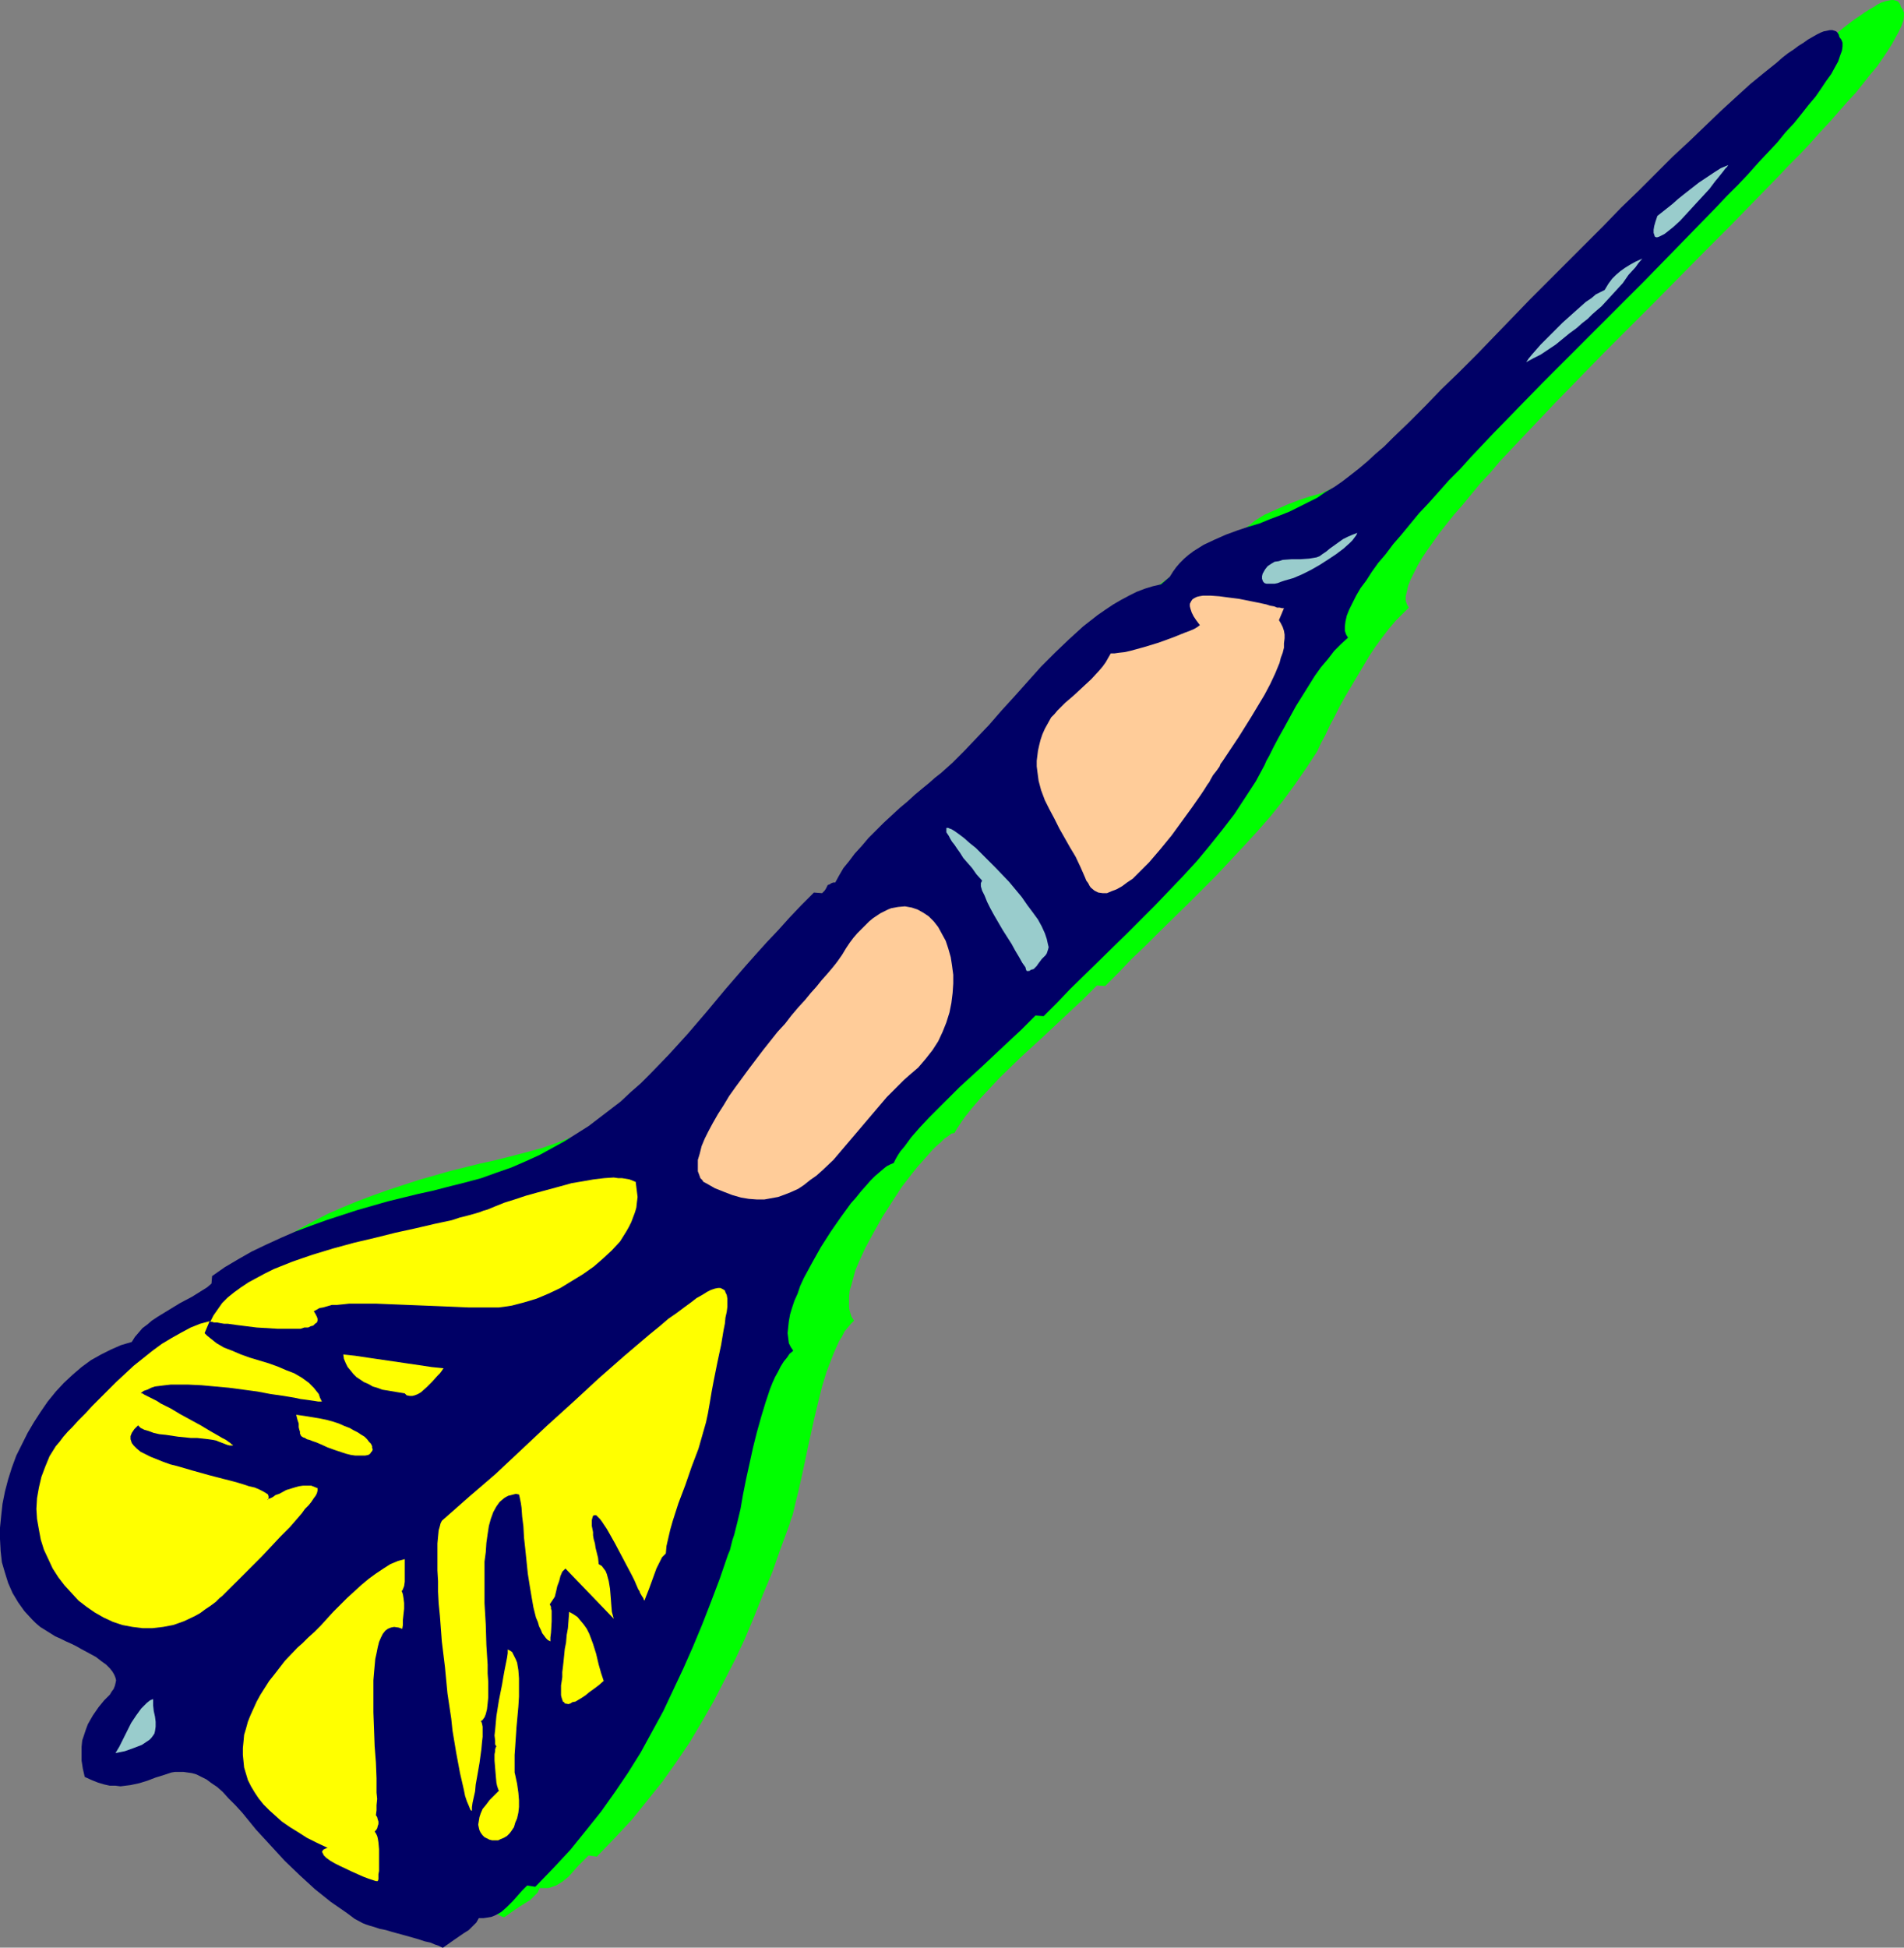 <?xml version="1.0" encoding="UTF-8" standalone="no"?>
<svg
   version="1.0"
   width="129.724mm"
   height="132.658mm"
   id="svg17"
   sodipodi:docname="Dart 04.wmf"
   xmlns:inkscape="http://www.inkscape.org/namespaces/inkscape"
   xmlns:sodipodi="http://sodipodi.sourceforge.net/DTD/sodipodi-0.dtd"
   xmlns="http://www.w3.org/2000/svg"
   xmlns:svg="http://www.w3.org/2000/svg">
  <rect width="100%" height="100%" fill="#808080" stroke="none"/>
  <sodipodi:namedview
     id="namedview17"
     pagecolor="#ffffff"
     bordercolor="#000000"
     borderopacity="0.25"
     inkscape:showpageshadow="2"
     inkscape:pageopacity="0.0"
     inkscape:pagecheckerboard="0"
     inkscape:deskcolor="#d1d1d1"
     inkscape:document-units="mm" />
  <defs
     id="defs1">
    <pattern
       id="WMFhbasepattern"
       patternUnits="userSpaceOnUse"
       width="6"
       height="6"
       x="0"
       y="0" />
  </defs>
  <path
     style="fill:#00ff00;fill-opacity:1;fill-rule:evenodd;stroke:none"
     d="m 489.486,1.777 -0.162,-0.646 -0.323,-0.485 -0.323,-0.323 -0.485,-0.162 L 487.547,0 h -0.485 l -0.808,0.162 -0.808,0.162 -0.97,0.323 -0.97,0.485 -0.97,0.646 -1.131,0.646 -1.293,0.808 -1.131,0.808 -1.454,0.969 -1.293,0.969 -1.454,1.131 -1.616,1.293 -1.616,1.293 -3.232,2.747 -1.778,1.454 -3.717,3.232 -3.717,3.555 -4.04,3.716 -4.202,4.04 -4.202,4.04 -4.363,4.363 -4.525,4.363 -4.525,4.524 -4.686,4.686 -9.373,9.372 -9.373,9.533 -9.373,9.533 -4.525,4.686 -4.525,4.524 -4.363,4.363 -4.363,4.363 -4.04,4.04 -4.04,4.04 -2.262,2.101 -2.262,2.101 -2.101,1.939 -2.262,1.777 -4.202,3.393 -2.262,1.454 -2.101,1.293 -2.262,1.454 -2.262,1.131 -2.262,1.131 -2.424,1.293 -2.586,0.969 -2.586,0.969 -2.586,1.131 -2.909,0.808 -2.909,0.969 -2.909,1.131 -2.909,1.293 -2.909,1.293 -2.586,1.616 -1.131,0.969 -1.293,0.969 -0.97,1.131 -0.97,1.131 -0.97,1.131 -0.808,1.293 -2.262,1.939 -2.101,0.485 -2.101,0.808 -2.101,0.646 -1.939,0.969 -1.939,1.131 -2.101,1.131 -1.939,1.293 -1.939,1.454 -3.878,2.908 -3.555,3.232 -3.717,3.555 -3.394,3.555 -6.949,7.594 -3.232,3.716 -3.232,3.716 -3.232,3.393 -3.07,3.232 -3.232,3.07 -1.454,1.454 -1.616,1.293 -0.646,0.485 -0.646,0.646 -0.808,0.646 -0.808,0.646 -1.778,1.454 -1.778,1.616 -1.939,1.777 -2.101,1.777 -4.04,3.716 -3.878,3.878 -1.939,2.101 -1.778,1.939 -1.454,1.939 -1.454,1.777 -1.131,1.939 -0.808,1.777 h -0.646 l -0.323,0.162 -0.646,0.323 -0.323,0.162 -0.162,0.323 -0.162,0.323 -0.162,0.323 -0.485,0.485 -0.162,0.323 -0.485,0.323 -2.101,-0.162 -3.232,3.232 -3.07,3.232 -2.909,3.232 -2.909,3.07 -2.747,3.232 -2.747,2.908 -5.01,5.978 -5.01,5.817 -4.848,5.494 -4.848,5.332 -4.848,5.171 -2.424,2.424 -2.586,2.262 -2.586,2.262 -2.586,2.262 -2.747,2.262 -2.909,1.939 -2.909,1.939 -3.07,1.939 -3.232,1.777 -3.394,1.777 -3.394,1.616 -3.717,1.454 -3.878,1.454 -4.04,1.454 -4.202,1.131 -4.363,1.131 -3.878,0.969 -3.717,0.808 -7.757,1.939 -7.918,2.262 -7.918,2.585 -4.04,1.454 -3.878,1.454 -3.878,1.616 -3.717,1.616 -3.717,1.939 -3.555,1.939 -3.394,2.101 -3.232,2.262 -0.162,2.101 -1.131,0.808 -1.293,0.808 -2.747,1.616 -2.909,1.616 -2.909,1.777 -2.909,1.777 -1.454,0.808 -1.293,1.131 -1.131,0.969 -1.131,1.131 -0.97,1.293 -0.808,1.131 -2.586,0.808 -2.747,1.131 -2.586,1.293 -2.424,1.454 -2.424,1.777 -2.424,1.939 -2.262,2.101 -2.101,2.262 -1.939,2.585 -1.939,2.585 -1.778,2.747 -1.616,2.747 -1.454,2.908 -1.293,2.908 -1.131,3.07 -0.97,3.07 -0.808,3.07 -0.646,3.232 -0.485,3.07 -0.323,3.07 v 2.908 l 0.323,3.07 0.323,2.908 0.646,2.747 0.97,2.585 0.97,2.585 1.454,2.424 1.616,2.262 1.939,2.101 1.131,0.969 1.131,0.969 1.131,0.808 1.293,0.808 1.454,0.808 1.454,0.646 1.293,0.646 1.454,0.646 1.131,0.646 1.293,0.646 1.939,1.131 1.778,0.969 1.616,1.131 1.131,0.808 0.97,0.969 0.646,0.808 0.485,0.808 0.323,0.808 0.162,0.646 -0.162,0.808 -0.162,0.646 -0.485,0.808 -0.323,0.646 -0.646,0.808 -1.293,1.616 -1.454,1.616 -1.454,2.101 -0.646,1.131 -0.646,1.131 -0.646,1.293 -0.485,1.454 -0.323,1.454 -0.162,1.616 -0.162,1.777 0.162,1.777 0.162,2.101 0.485,2.101 1.778,0.808 1.616,0.646 1.616,0.485 1.454,0.323 h 1.454 l 1.454,0.162 1.293,-0.162 1.131,-0.162 2.424,-0.485 2.101,-0.646 2.101,-0.808 1.939,-0.646 2.101,-0.646 0.97,-0.162 h 0.97 1.131 l 1.131,0.162 1.131,0.162 1.131,0.323 1.131,0.646 1.293,0.646 1.454,0.969 1.293,0.969 1.454,1.293 1.616,1.616 1.616,1.777 1.778,2.101 3.555,4.201 3.717,4.04 3.878,4.04 3.878,3.716 3.878,3.555 4.04,3.232 2.101,1.616 1.939,1.293 2.101,1.454 2.101,1.131 0.808,0.323 0.97,0.323 1.131,0.323 1.454,0.485 1.616,0.323 1.616,0.485 3.394,0.969 3.394,0.969 1.616,0.323 1.293,0.485 1.293,0.323 0.97,0.485 0.646,0.323 h 0.323 v 0.162 l 2.747,-1.939 1.454,-0.969 1.293,-0.808 1.293,-0.808 0.97,-0.969 0.97,-0.969 0.485,-1.131 h 1.293 0.97 l 0.97,-0.323 0.97,-0.323 0.808,-0.485 0.808,-0.485 1.616,-1.293 1.293,-1.454 1.293,-1.454 1.293,-1.293 1.293,-1.293 2.101,0.323 4.686,-4.847 4.363,-4.686 4.04,-5.009 3.878,-4.847 3.555,-5.009 3.394,-5.009 3.07,-5.171 3.07,-5.332 2.747,-5.332 2.747,-5.332 2.586,-5.494 2.424,-5.817 2.262,-5.655 2.424,-5.817 2.101,-5.978 2.262,-6.14 0.323,-1.131 0.485,-1.293 0.323,-1.293 0.323,-1.454 0.808,-3.232 0.808,-3.555 0.808,-3.716 0.808,-3.878 1.778,-8.079 0.97,-4.04 0.97,-3.878 1.131,-3.716 1.293,-3.393 0.646,-1.616 1.293,-2.908 0.808,-1.293 0.646,-1.293 0.808,-0.969 0.808,-0.969 0.808,-0.808 -0.646,-0.969 -0.323,-0.969 -0.323,-1.293 v -1.454 -1.454 l 0.162,-1.616 0.485,-1.616 0.485,-1.777 0.485,-1.777 0.808,-1.939 0.808,-1.777 0.97,-2.101 2.101,-3.878 2.262,-4.04 2.586,-4.04 2.424,-3.716 2.747,-3.555 1.293,-1.616 1.293,-1.454 1.293,-1.454 1.131,-1.293 1.131,-1.131 1.131,-0.969 0.97,-0.969 0.97,-0.646 0.808,-0.646 0.808,-0.162 0.646,-1.131 0.646,-0.969 0.646,-0.969 0.808,-1.131 1.939,-2.424 2.101,-2.424 2.424,-2.585 2.424,-2.585 5.494,-5.332 5.656,-5.171 2.747,-2.585 2.586,-2.424 2.586,-2.424 2.262,-2.101 1.939,-1.939 0.97,-0.969 0.808,-0.808 2.101,0.162 3.394,-3.393 3.394,-3.555 3.555,-3.393 3.555,-3.555 7.434,-7.271 7.272,-7.271 7.11,-7.594 3.555,-3.878 3.394,-3.878 3.232,-4.04 3.07,-4.201 2.909,-4.201 2.747,-4.201 0.97,-2.101 1.131,-2.101 1.131,-2.424 1.293,-2.424 1.293,-2.585 1.454,-2.585 3.07,-5.171 3.07,-5.171 1.616,-2.424 1.778,-2.424 1.616,-2.101 1.778,-2.101 1.778,-1.777 1.616,-1.616 -0.485,-0.808 -0.323,-0.969 v -1.131 l 0.323,-1.293 0.323,-1.454 0.646,-1.616 0.808,-1.616 0.97,-1.939 1.131,-1.939 1.293,-1.939 1.616,-2.262 1.616,-2.262 1.778,-2.262 1.939,-2.424 2.262,-2.585 2.262,-2.747 2.262,-2.747 2.586,-2.747 2.424,-2.908 2.747,-2.908 2.747,-2.908 2.909,-3.07 5.979,-6.302 6.141,-6.302 6.302,-6.463 13.09,-13.088 12.928,-13.088 6.464,-6.463 6.141,-6.302 5.979,-6.14 2.909,-3.07 2.747,-2.747 2.747,-2.908 2.586,-2.908 2.424,-2.585 2.262,-2.585 2.262,-2.585 2.262,-2.424 1.939,-2.424 1.778,-2.262 1.778,-2.101 1.454,-2.101 1.293,-1.939 1.131,-1.777 0.97,-1.777 0.808,-1.454 0.646,-1.454 0.485,-1.293 0.162,-1.131 V 3.232 l -0.323,-0.808 z"
     id="path1" />
  <path
     style="fill:#000066;fill-opacity:1;fill-rule:evenodd;stroke:none"
     d="m 473.649,9.533 -0.162,-0.646 -0.323,-0.485 -0.323,-0.323 -0.485,-0.162 -0.485,-0.162 h -0.646 l -0.808,0.162 -0.808,0.162 -0.808,0.323 -0.97,0.485 -1.131,0.646 -1.131,0.646 -1.131,0.808 -1.293,0.808 -1.293,0.969 -1.454,0.969 -1.454,1.131 -1.454,1.293 -1.616,1.293 -1.616,1.293 -1.778,1.454 -1.778,1.454 -3.555,3.232 -3.878,3.555 -3.878,3.716 -4.202,4.04 -4.363,4.04 -4.363,4.363 -4.363,4.363 -4.686,4.524 -4.525,4.686 -9.373,9.372 -9.534,9.533 -9.211,9.533 -4.525,4.686 -4.525,4.524 -4.525,4.363 -4.202,4.363 -4.202,4.201 -4.04,3.878 -2.262,2.262 -2.262,1.939 -2.101,1.939 -2.101,1.777 -2.262,1.777 -2.101,1.616 -2.101,1.454 -2.262,1.293 -2.101,1.454 -2.262,1.131 -4.848,2.424 -2.424,0.969 -2.586,0.969 -2.747,1.131 -2.747,0.808 -2.909,0.969 -3.07,1.131 -2.909,1.293 -2.747,1.293 -2.586,1.616 -1.293,0.969 -1.131,0.969 -1.131,1.131 -0.97,1.131 -0.808,1.131 -0.808,1.293 -2.262,1.939 -2.101,0.485 -2.101,0.646 -2.101,0.808 -1.939,0.969 -2.101,1.131 -1.939,1.131 -1.939,1.293 -2.101,1.454 -3.717,2.908 -3.717,3.393 -3.555,3.393 -3.555,3.555 -6.787,7.594 -3.394,3.716 -3.232,3.716 -3.232,3.393 -3.07,3.232 -3.07,3.07 -1.616,1.454 -1.454,1.293 -1.454,1.131 -1.454,1.293 -1.778,1.454 -1.939,1.616 -1.939,1.777 -1.939,1.616 -4.202,3.878 -3.878,3.878 -1.778,2.101 -1.778,1.939 -1.454,1.939 -1.454,1.777 -1.131,1.939 -0.97,1.777 h -0.485 l -0.485,0.162 -0.485,0.323 -0.485,0.162 -0.162,0.323 -0.162,0.323 -0.162,0.323 -0.323,0.485 -0.323,0.323 -0.323,0.323 -2.101,-0.162 -3.232,3.232 -3.07,3.232 -2.909,3.232 -2.909,3.07 -2.909,3.232 -2.586,2.908 -5.171,5.978 -4.848,5.817 -4.848,5.655 -4.848,5.332 -4.848,5.009 -2.424,2.424 -2.586,2.262 -2.586,2.424 -2.747,2.101 -2.747,2.101 -2.747,2.101 -3.07,1.939 -3.07,1.939 -3.232,1.777 -3.232,1.777 -3.555,1.616 -3.717,1.616 -3.717,1.293 -4.04,1.454 -4.202,1.131 -4.525,1.131 -3.717,0.969 -3.717,0.808 -7.918,1.939 -7.918,2.262 -7.918,2.585 -4.04,1.454 -3.878,1.454 -3.717,1.616 -3.878,1.777 -3.717,1.777 -3.394,1.939 -3.555,2.101 -3.232,2.262 -0.162,1.939 -1.131,0.969 -1.293,0.808 -2.586,1.616 -3.07,1.616 -2.909,1.777 -2.909,1.777 -1.454,0.969 -1.131,0.969 -1.293,0.969 -0.97,1.131 -0.97,1.131 -0.808,1.293 -2.747,0.808 -2.586,1.131 -2.586,1.293 -2.586,1.454 -2.424,1.777 -2.262,1.939 -2.262,2.101 -2.101,2.262 -2.101,2.585 -1.778,2.585 -1.778,2.747 -1.616,2.747 -1.454,2.908 -1.454,2.908 -1.131,3.07 -0.97,3.07 -0.808,3.07 -0.646,3.232 L 0.323,390.054 0,393.286 v 2.908 l 0.162,3.07 0.323,2.908 0.808,2.747 0.808,2.585 1.131,2.585 1.454,2.424 1.616,2.262 1.939,2.101 0.97,0.969 1.131,0.969 1.293,0.808 1.293,0.808 1.293,0.808 1.454,0.646 1.293,0.646 1.454,0.646 1.293,0.646 1.131,0.646 2.101,1.131 1.778,0.969 1.454,1.131 1.131,0.808 0.97,0.969 0.646,0.808 0.485,0.808 0.323,0.808 0.162,0.646 -0.162,0.808 -0.162,0.646 -0.323,0.808 -0.485,0.646 -0.485,0.808 -1.454,1.454 -1.454,1.777 -1.454,2.101 -0.646,1.131 -0.646,1.131 -0.485,1.293 -0.485,1.454 -0.485,1.454 -0.162,1.616 v 1.777 1.777 l 0.323,2.101 0.485,2.101 1.778,0.808 1.616,0.646 1.616,0.485 1.454,0.323 h 1.454 l 1.293,0.162 1.293,-0.162 1.293,-0.162 2.262,-0.485 2.101,-0.646 2.101,-0.808 2.101,-0.646 1.939,-0.646 0.97,-0.162 h 1.131 0.97 l 1.131,0.162 1.131,0.162 1.131,0.323 1.293,0.646 1.293,0.646 1.293,0.969 1.454,0.969 1.454,1.293 1.454,1.616 1.778,1.777 1.778,1.939 3.555,4.363 3.717,4.04 3.717,4.04 3.878,3.716 3.878,3.555 4.04,3.232 4.202,2.908 1.939,1.454 2.101,1.131 0.808,0.323 0.97,0.323 1.131,0.323 1.454,0.485 1.616,0.323 1.616,0.485 3.555,0.969 3.394,0.969 1.454,0.485 1.454,0.323 1.131,0.485 0.97,0.323 0.646,0.323 0.323,0.162 h 0.162 l 2.747,-1.939 2.586,-1.777 1.293,-0.808 0.97,-0.969 0.97,-0.969 0.646,-1.131 h 1.131 l 1.131,-0.162 0.97,-0.162 0.808,-0.323 0.97,-0.485 0.808,-0.485 1.454,-1.293 1.454,-1.454 2.424,-2.747 1.293,-1.293 2.101,0.323 4.686,-4.847 4.363,-4.686 4.04,-5.009 3.878,-4.847 3.555,-5.009 3.394,-5.009 3.232,-5.171 2.909,-5.332 2.909,-5.332 2.586,-5.494 2.586,-5.494 2.424,-5.494 2.424,-5.817 2.262,-5.817 2.262,-5.978 2.101,-6.14 0.485,-1.131 0.323,-1.293 0.323,-1.293 0.485,-1.454 0.808,-3.232 0.808,-3.393 0.646,-3.716 0.808,-4.04 1.778,-8.079 0.97,-3.878 1.131,-4.04 1.131,-3.716 1.131,-3.393 0.646,-1.616 0.646,-1.454 0.808,-1.454 0.646,-1.293 0.808,-1.293 0.808,-0.969 0.646,-0.969 0.97,-0.808 -0.646,-0.969 -0.485,-0.969 -0.162,-1.293 -0.162,-1.293 0.162,-1.616 0.162,-1.454 0.323,-1.777 0.485,-1.616 0.646,-1.939 0.808,-1.777 0.646,-1.939 0.97,-2.101 2.101,-3.878 2.262,-4.04 2.586,-4.04 2.586,-3.716 2.586,-3.555 1.293,-1.454 1.293,-1.616 1.293,-1.454 1.131,-1.293 1.131,-1.131 1.131,-0.969 1.131,-0.969 0.808,-0.646 0.97,-0.485 0.808,-0.323 0.485,-0.969 0.646,-1.131 0.646,-0.969 0.97,-1.131 1.778,-2.424 2.101,-2.424 2.424,-2.585 2.586,-2.585 5.333,-5.332 5.656,-5.171 2.747,-2.585 2.586,-2.424 2.586,-2.424 2.262,-2.101 1.939,-1.939 0.97,-0.969 0.808,-0.808 2.101,0.162 3.394,-3.393 3.394,-3.555 7.11,-6.948 7.434,-7.271 7.272,-7.271 7.272,-7.594 3.555,-3.878 3.232,-3.878 3.232,-4.04 3.232,-4.201 2.747,-4.201 2.747,-4.201 1.131,-2.101 1.131,-2.101 0.485,-1.131 0.646,-1.131 1.293,-2.585 1.293,-2.424 1.454,-2.585 2.909,-5.332 3.232,-5.171 1.616,-2.585 1.616,-2.262 1.778,-2.101 1.616,-2.101 1.778,-1.777 1.778,-1.616 -0.485,-0.808 -0.323,-0.969 v -1.131 l 0.162,-1.293 0.323,-1.454 0.646,-1.616 0.808,-1.616 0.97,-1.939 1.131,-1.939 1.454,-1.939 1.454,-2.262 1.616,-2.262 1.939,-2.262 1.939,-2.585 2.101,-2.424 2.262,-2.747 2.262,-2.747 2.586,-2.747 2.586,-2.908 2.586,-2.908 2.909,-2.908 2.747,-3.07 5.979,-6.302 6.141,-6.302 6.302,-6.463 13.09,-13.088 13.09,-13.088 6.302,-6.463 6.141,-6.302 5.979,-6.14 2.909,-3.07 2.747,-2.747 2.747,-2.908 2.586,-2.908 2.424,-2.585 2.424,-2.585 2.101,-2.585 2.262,-2.424 1.939,-2.424 1.778,-2.262 1.778,-2.101 1.454,-2.101 1.293,-1.939 1.293,-1.777 0.97,-1.777 0.808,-1.454 0.485,-1.454 0.485,-1.293 0.162,-1.131 v -0.969 l -0.323,-0.808 z"
     id="path2" />
  <path
     style="fill:#99cccc;fill-opacity:1;fill-rule:evenodd;stroke:none"
     d="m 407.393,83.214 -1.454,1.293 -1.778,1.293 -3.555,2.908 -1.939,1.293 -1.939,1.293 -1.939,0.969 -1.778,0.969 0.646,-0.969 0.808,-0.969 1.131,-1.293 1.131,-1.293 1.293,-1.293 1.454,-1.454 2.909,-2.908 3.07,-2.747 1.454,-1.293 1.454,-1.293 1.454,-0.969 1.131,-0.969 1.293,-0.646 0.97,-0.485 0.97,-1.616 0.97,-1.293 0.97,-0.969 1.131,-0.969 1.131,-0.808 1.293,-0.808 1.454,-0.808 1.778,-0.808 -0.97,1.131 -0.808,1.131 -1.778,1.939 -1.454,2.101 -1.778,1.939 -1.778,1.939 -1.939,2.101 -1.131,0.969 -1.293,1.131 -1.131,1.131 z"
     id="path3" />
  <path
     style="fill:#99cccc;fill-opacity:1;fill-rule:evenodd;stroke:none"
     d="m 430.664,52.514 1.454,-1.293 1.616,-1.293 3.717,-2.908 1.939,-1.293 1.939,-1.293 1.778,-1.131 1.939,-0.808 -0.323,0.485 -0.485,0.485 -0.485,0.646 -0.646,0.808 -0.646,0.808 -0.808,0.969 -1.454,1.939 -1.939,2.101 -1.939,2.101 -1.778,1.939 -1.939,2.101 -1.778,1.616 -0.808,0.646 -0.808,0.646 -0.646,0.485 -0.646,0.323 -0.646,0.323 -0.485,0.162 h -0.323 l -0.323,-0.162 -0.162,-0.485 -0.162,-0.485 v -0.808 l 0.162,-0.969 0.323,-1.131 0.485,-1.454 z"
     id="path4" />
  <path
     style="fill:#99cccc;fill-opacity:1;fill-rule:evenodd;stroke:none"
     d="m 340.491,142.675 0.97,-0.646 0.97,-0.808 2.262,-1.616 1.131,-0.808 1.293,-0.646 1.131,-0.485 1.293,-0.485 -0.323,0.646 -0.485,0.646 -0.485,0.646 -0.646,0.646 -1.616,1.454 -1.939,1.454 -1.939,1.293 -2.262,1.454 -2.262,1.293 -2.262,1.131 -2.262,0.969 -2.262,0.646 -0.97,0.323 -0.808,0.323 -0.808,0.162 h -0.808 -0.646 -0.646 l -0.485,-0.162 -0.323,-0.323 -0.162,-0.323 -0.162,-0.485 v -0.646 l 0.162,-0.646 0.646,-1.131 0.646,-0.808 0.97,-0.646 0.808,-0.485 1.131,-0.162 0.97,-0.323 2.262,-0.162 h 2.262 l 2.262,-0.162 0.97,-0.162 0.97,-0.162 0.808,-0.323 z"
     id="path5" />
  <path
     style="fill:#ffcc99;fill-opacity:1;fill-rule:evenodd;stroke:none"
     d="m 313.988,197.451 -0.162,0.162 -0.323,0.485 -0.485,0.646 -0.646,0.808 -0.646,1.131 -0.323,0.646 -0.485,0.646 -0.808,1.293 -0.97,1.454 -1.131,1.616 -1.131,1.616 -2.586,3.555 -2.586,3.555 -2.909,3.555 -2.909,3.393 -1.454,1.454 -1.454,1.454 -1.293,1.293 -1.454,0.969 -1.293,0.969 -1.454,0.808 -1.293,0.485 -1.131,0.485 h -1.131 l -1.131,-0.162 -0.97,-0.485 -0.97,-0.808 -0.323,-0.485 -0.323,-0.646 -0.485,-0.646 -0.323,-0.808 -1.131,-2.585 -1.293,-2.747 -1.454,-2.424 -2.747,-4.847 -1.293,-2.585 -1.293,-2.424 -1.131,-2.262 -0.97,-2.585 -0.646,-2.424 -0.323,-2.424 -0.162,-1.293 v -1.454 l 0.162,-1.293 0.162,-1.293 0.323,-1.454 0.323,-1.293 0.485,-1.454 0.646,-1.454 0.808,-1.454 0.808,-1.454 0.808,-0.808 0.808,-0.969 1.939,-1.939 2.262,-1.939 2.262,-2.101 2.262,-2.101 1.939,-2.101 0.97,-1.131 0.808,-1.131 0.646,-1.131 0.646,-1.131 h 0.97 l 1.131,-0.162 1.454,-0.162 1.454,-0.323 1.778,-0.485 1.778,-0.485 3.717,-1.131 3.555,-1.293 1.616,-0.646 1.616,-0.646 1.293,-0.485 1.131,-0.485 0.808,-0.485 0.646,-0.485 -0.97,-1.293 -0.646,-0.969 -0.485,-0.969 -0.323,-0.969 -0.162,-0.646 v -0.646 l 0.323,-0.646 0.323,-0.485 0.485,-0.323 0.646,-0.323 0.646,-0.162 0.97,-0.162 h 0.808 1.131 l 2.262,0.162 2.424,0.323 2.586,0.323 2.424,0.485 2.424,0.485 2.262,0.485 0.97,0.323 0.97,0.162 0.808,0.323 h 0.646 l 0.646,0.162 h 0.485 l -1.293,3.07 0.485,0.808 0.485,0.969 0.323,0.969 0.162,0.969 v 0.969 l -0.162,1.293 v 1.131 l -0.323,1.293 -0.485,1.293 -0.323,1.293 -1.131,2.747 -1.293,2.747 -1.454,2.747 -3.394,5.655 -1.616,2.585 -1.616,2.585 -1.616,2.424 -1.293,1.939 -0.646,0.969 -0.646,0.969 -0.485,0.646 z"
     id="path6" />
  <path
     style="fill:#ffcc99;fill-opacity:1;fill-rule:evenodd;stroke:none"
     d="m 234.158,276.787 -1.454,1.293 -1.454,1.454 -2.909,2.908 -2.747,3.232 -2.747,3.232 -5.494,6.463 -2.747,3.232 -2.909,2.747 -1.454,1.293 -1.616,1.131 -1.616,1.293 -1.454,0.969 -1.778,0.808 -1.616,0.646 -1.778,0.646 -1.778,0.323 -1.778,0.323 h -1.939 l -2.101,-0.162 -1.939,-0.323 -2.262,-0.646 -2.101,-0.808 -2.424,-0.969 -2.262,-1.293 -0.646,-0.323 -0.323,-0.485 -0.485,-0.485 -0.162,-0.485 -0.485,-1.293 v -1.293 -1.616 l 0.485,-1.616 0.485,-1.939 0.808,-1.939 0.97,-1.939 1.131,-2.101 1.293,-2.262 1.454,-2.262 1.454,-2.424 1.616,-2.262 3.555,-4.847 3.555,-4.686 3.717,-4.686 1.939,-2.101 1.616,-2.101 1.778,-2.101 1.778,-1.939 1.454,-1.777 1.454,-1.616 1.293,-1.616 1.293,-1.454 0.97,-1.131 0.808,-0.969 0.646,-0.808 0.485,-0.646 1.131,-1.616 0.97,-1.616 0.97,-1.454 0.97,-1.293 0.97,-1.131 1.131,-1.131 0.97,-0.969 0.97,-0.969 0.97,-0.808 0.97,-0.646 0.97,-0.646 0.97,-0.485 0.97,-0.485 0.808,-0.323 1.778,-0.323 1.778,-0.162 1.778,0.323 1.454,0.485 1.454,0.808 1.454,0.969 1.293,1.293 1.131,1.454 0.97,1.777 0.97,1.777 0.646,1.939 0.646,2.262 0.323,2.101 0.323,2.424 v 2.262 l -0.162,2.424 -0.323,2.585 -0.485,2.424 -0.808,2.585 -0.97,2.424 -1.131,2.424 -1.454,2.262 -1.778,2.262 -1.939,2.262 z"
     id="path7" />
  <path
     style="fill:#99cccc;fill-opacity:1;fill-rule:evenodd;stroke:none"
     d="m 268.902,246.248 -0.646,0.646 -0.485,0.646 -0.485,0.646 -0.323,0.485 -0.323,0.323 -0.485,0.485 -0.646,0.162 -0.485,0.323 h -0.646 l -0.162,-0.323 -0.162,-0.646 -0.808,-1.131 -0.808,-1.454 -0.97,-1.616 -0.97,-1.777 -1.131,-1.777 -1.131,-1.777 -2.262,-3.878 -0.97,-1.777 -0.808,-1.616 -0.646,-1.616 -0.646,-1.293 -0.323,-1.131 v -0.485 -0.323 l 0.162,-0.323 0.162,-0.323 -1.454,-1.616 -1.131,-1.616 -1.131,-1.293 -1.131,-1.293 -0.808,-1.293 -0.808,-1.131 -0.646,-0.969 -0.646,-0.808 -0.485,-0.808 -0.323,-0.646 -0.323,-0.485 -0.323,-0.485 v -0.485 -0.485 -0.162 h 0.323 0.162 l 0.323,0.162 0.485,0.162 0.808,0.485 1.131,0.808 1.293,0.969 1.454,1.293 1.616,1.293 1.616,1.616 1.616,1.616 1.778,1.777 3.555,3.716 3.232,3.878 1.454,2.101 1.454,1.939 1.293,1.777 0.97,1.777 0.808,1.777 0.485,1.454 0.323,1.454 0.162,0.646 -0.162,0.646 -0.162,0.485 -0.162,0.485 -0.323,0.485 z"
     id="path8" />
  <path
     style="fill:#ffff00;fill-opacity:1;fill-rule:evenodd;stroke:none"
     d="m 171.457,399.911 -0.485,0.485 -0.485,0.485 -0.646,1.293 -0.808,1.616 -0.646,1.777 -1.293,3.555 -0.646,1.616 -0.485,1.293 -0.162,-0.162 -0.162,-0.485 -0.323,-0.485 -0.485,-0.808 -0.162,-0.485 -0.323,-0.485 -0.485,-1.131 -0.485,-1.131 -0.646,-1.293 -1.454,-2.747 -1.454,-2.747 -1.454,-2.747 -1.454,-2.585 -0.646,-1.131 -0.646,-0.969 -0.646,-0.969 -0.485,-0.646 -0.646,-0.646 -0.323,-0.323 h -0.485 l -0.323,0.162 -0.162,0.485 -0.162,0.646 v 1.454 l 0.162,0.808 0.162,0.808 v 0.808 l 0.162,0.969 0.323,1.131 0.162,1.131 0.323,1.293 0.323,1.293 0.162,1.616 0.808,0.485 0.485,0.646 0.485,0.646 0.323,0.808 0.485,1.777 0.323,1.939 0.162,1.939 0.162,2.101 0.162,1.939 0.485,1.777 -12.443,-12.926 -0.323,0.323 -0.485,0.485 -0.485,1.131 -0.323,1.293 -0.485,1.293 -0.323,1.454 -0.323,1.293 -0.646,0.969 -0.323,0.485 -0.323,0.485 0.162,0.323 0.162,0.323 v 0.485 l 0.162,0.485 v 1.293 1.454 l -0.162,2.908 -0.162,1.293 v 0.969 l -0.646,-0.323 -0.485,-0.485 -0.485,-0.646 -0.485,-0.646 -0.323,-0.808 -0.485,-0.969 -0.323,-1.131 -0.485,-1.131 -0.646,-2.585 -0.485,-2.747 -0.485,-2.908 -0.485,-3.07 -0.646,-6.302 -0.323,-2.908 -0.162,-2.908 -0.323,-2.585 -0.162,-2.262 -0.162,-1.131 -0.162,-0.808 -0.162,-0.808 -0.162,-0.646 -0.808,-0.162 -0.646,0.162 -0.646,0.162 -0.646,0.162 -0.646,0.323 -0.485,0.323 -1.131,0.969 -0.808,1.131 -0.808,1.454 -0.646,1.777 -0.485,1.777 -0.323,2.101 -0.323,2.262 -0.162,2.424 -0.323,2.424 v 2.585 2.585 5.494 l 0.323,5.494 0.162,5.332 0.162,2.585 0.162,2.424 v 2.262 l 0.162,2.262 v 3.878 l -0.162,1.616 -0.162,1.454 -0.323,1.293 -0.323,0.808 -0.485,0.646 -0.162,0.162 -0.323,0.162 0.162,0.162 0.162,0.485 0.162,0.808 v 1.131 1.454 l -0.162,1.454 -0.162,1.777 -0.485,3.555 -0.646,3.716 -0.323,1.777 -0.162,1.777 -0.323,1.454 -0.323,1.454 -0.162,1.131 v 0.969 l -0.323,-0.162 -0.162,-0.323 -0.323,-0.808 -0.485,-1.131 -0.485,-1.454 -0.323,-1.616 -0.485,-2.101 -0.485,-2.101 -0.485,-2.585 -0.485,-2.585 -0.485,-2.908 -0.485,-2.908 -0.323,-3.07 -0.97,-6.463 -0.646,-6.786 -0.808,-6.625 -0.485,-6.463 -0.323,-3.232 -0.162,-3.07 v -2.747 l -0.162,-2.747 v -4.847 -2.101 l 0.162,-1.777 0.162,-1.616 0.323,-1.131 0.162,-0.646 0.162,-0.323 0.162,-0.323 0.162,-0.162 6.787,-5.978 6.949,-5.978 13.251,-12.442 6.787,-6.14 6.464,-5.978 6.626,-5.817 6.464,-5.494 2.586,-2.101 2.262,-1.939 2.101,-1.454 1.939,-1.454 1.778,-1.293 1.454,-1.131 1.454,-0.808 1.293,-0.808 0.97,-0.485 0.97,-0.323 0.808,-0.162 h 0.646 l 0.646,0.323 0.485,0.323 0.162,0.485 0.323,0.646 0.162,0.969 v 2.101 l -0.162,1.293 -0.323,1.454 -0.162,1.616 -0.323,1.616 -0.323,1.939 -0.323,1.939 -0.485,2.262 -0.485,2.262 -0.485,2.424 -0.485,2.424 -0.485,2.585 -0.485,2.908 -0.485,2.747 -0.485,2.262 -0.646,2.262 -0.646,2.262 -0.646,2.262 -1.778,4.686 -1.616,4.686 -1.778,4.686 -1.454,4.524 -0.646,2.262 -0.485,2.101 -0.485,2.101 z"
     id="path9" />
  <path
     style="fill:#ffff00;fill-opacity:1;fill-rule:evenodd;stroke:none"
     d="m 155.459,432.711 -1.293,1.131 -1.293,0.969 -1.131,0.808 -0.97,0.808 -0.97,0.646 -0.808,0.485 -0.808,0.485 -0.808,0.162 -0.485,0.323 -0.485,0.162 -0.97,-0.162 -0.162,-0.323 -0.323,-0.162 -0.162,-0.485 -0.162,-0.485 -0.162,-0.646 v -0.808 -0.808 -0.969 l 0.162,-0.969 0.162,-1.131 v -1.293 l 0.162,-1.293 0.162,-1.454 0.162,-1.616 0.162,-1.616 0.323,-1.616 0.162,-1.939 0.323,-1.777 0.162,-2.101 0.162,-2.101 1.131,0.646 0.97,0.646 0.808,0.969 0.808,0.969 0.808,1.131 0.646,1.293 0.97,2.585 0.808,2.585 0.646,2.747 0.646,2.262 0.323,0.969 z"
     id="path10" />
  <path
     style="fill:#ffff00;fill-opacity:1;fill-rule:evenodd;stroke:none"
     d="m 132.673,456.948 0.485,2.262 0.323,2.262 0.162,1.939 v 1.777 l -0.162,1.454 -0.323,1.454 -0.485,1.131 -0.323,1.131 -0.646,0.969 -0.485,0.646 -0.646,0.646 -0.808,0.485 -0.808,0.323 -0.646,0.323 h -0.808 -0.808 l -0.646,-0.162 -0.646,-0.323 -0.646,-0.323 -0.485,-0.485 -0.485,-0.646 -0.323,-0.646 -0.162,-0.646 -0.162,-0.808 0.162,-0.969 0.162,-0.969 0.323,-0.969 0.485,-1.131 0.808,-0.969 0.97,-1.293 1.131,-1.131 1.293,-1.293 -0.162,-0.323 -0.162,-0.485 -0.162,-0.485 -0.162,-0.808 -0.162,-1.777 -0.162,-1.939 -0.162,-1.939 v -1.616 l 0.162,-0.808 v -0.485 l 0.162,-0.485 0.162,-0.323 -0.162,-0.162 -0.162,-0.323 v -0.969 l -0.162,-1.293 0.162,-1.454 0.162,-1.777 0.162,-1.777 0.646,-4.04 0.808,-4.04 0.323,-1.939 0.323,-1.777 0.323,-1.616 0.162,-0.808 0.162,-0.808 0.162,-1.131 v -0.969 l 0.646,0.323 0.485,0.323 0.323,0.646 0.323,0.646 0.323,0.646 0.323,0.808 0.162,0.969 0.162,0.969 0.162,2.101 v 2.262 2.424 l -0.162,2.585 -0.485,5.332 -0.162,2.424 -0.162,2.424 -0.162,2.262 v 2.101 0.808 0.808 0.808 z"
     id="path11" />
  <path
     style="fill:#ffff00;fill-opacity:1;fill-rule:evenodd;stroke:none"
     d="m 96.798,467.29 0.323,0.485 0.162,0.646 0.162,0.485 v 0.646 l -0.162,0.485 -0.162,0.646 -0.323,0.485 -0.323,0.323 0.323,0.485 0.323,0.646 0.162,0.646 0.162,0.969 0.162,1.777 v 1.939 1.939 1.777 l -0.162,0.808 v 0.646 0.646 l -0.162,0.485 h -0.162 -0.323 l -0.97,-0.323 -0.97,-0.323 -1.293,-0.485 -1.454,-0.646 -1.454,-0.646 -3.07,-1.454 -1.293,-0.646 -1.131,-0.646 -1.131,-0.808 -0.646,-0.646 -0.323,-0.646 -0.162,-0.323 0.162,-0.162 0.162,-0.323 0.323,-0.162 0.323,-0.162 0.485,-0.162 -2.747,-1.293 -2.586,-1.293 -2.262,-1.454 -2.101,-1.293 -2.101,-1.454 -1.616,-1.454 -1.616,-1.454 -1.454,-1.454 -1.293,-1.616 -0.97,-1.454 -0.97,-1.616 -0.808,-1.616 -0.485,-1.616 -0.485,-1.616 -0.162,-1.616 -0.162,-1.616 v -1.777 l 0.162,-1.616 0.162,-1.777 0.485,-1.616 0.485,-1.777 0.646,-1.616 0.808,-1.777 0.808,-1.777 0.97,-1.777 1.131,-1.777 1.131,-1.777 1.293,-1.616 2.747,-3.555 3.232,-3.393 1.293,-1.131 1.454,-1.454 1.616,-1.454 1.616,-1.616 3.232,-3.555 3.555,-3.555 3.717,-3.393 1.939,-1.616 1.778,-1.293 1.939,-1.293 1.778,-1.131 1.939,-0.808 1.778,-0.485 v 0.808 3.716 1.293 l -0.162,1.131 -0.323,0.808 -0.162,0.323 -0.162,0.162 0.162,0.323 0.162,0.485 0.162,0.969 0.162,1.293 v 1.454 l -0.323,2.908 v 1.293 l -0.162,0.969 -0.97,-0.323 -1.131,-0.162 -0.808,0.162 -0.808,0.323 -0.646,0.485 -0.646,0.808 -0.485,0.969 -0.485,1.131 -0.323,1.293 -0.323,1.616 -0.323,1.454 -0.162,1.777 -0.162,1.777 -0.162,1.939 v 4.04 4.201 l 0.162,4.363 0.162,4.363 0.323,4.201 0.162,4.04 v 1.939 1.777 l 0.162,1.616 -0.162,1.616 v 1.293 z"
     id="path12" />
  <path
     style="fill:#ffff00;fill-opacity:1;fill-rule:evenodd;stroke:none"
     d="m 55.59,412.352 -1.293,0.969 -1.454,0.969 -1.293,0.969 -1.454,0.808 -2.747,1.293 -2.747,0.969 -2.586,0.485 -2.747,0.323 h -2.586 l -2.586,-0.323 -2.586,-0.485 -2.424,-0.808 -2.424,-1.131 -2.262,-1.293 -2.101,-1.454 -2.101,-1.616 -1.778,-1.939 -1.778,-1.939 -1.616,-2.101 -1.454,-2.262 -1.131,-2.424 -1.131,-2.424 -0.808,-2.585 -0.485,-2.585 -0.485,-2.747 -0.162,-2.585 0.162,-2.747 0.485,-2.747 0.646,-2.747 0.97,-2.585 1.131,-2.747 1.616,-2.585 0.97,-1.131 0.97,-1.293 1.131,-1.293 1.131,-1.131 1.616,-1.777 1.778,-1.777 1.778,-1.939 1.939,-1.939 2.101,-2.101 2.101,-2.101 4.525,-4.201 2.424,-1.939 2.424,-1.939 2.424,-1.777 2.424,-1.454 2.586,-1.454 2.424,-1.293 2.424,-0.969 2.424,-0.646 -1.293,3.07 0.646,0.646 0.808,0.646 1.616,1.293 1.939,1.131 2.101,0.808 2.262,0.969 2.262,0.808 4.848,1.454 2.262,0.808 2.262,0.969 2.101,0.808 1.939,1.131 1.778,1.293 0.646,0.646 0.646,0.646 0.646,0.808 0.646,0.808 0.323,0.969 0.485,0.969 h -0.97 l -0.97,-0.162 -1.131,-0.162 -1.131,-0.162 -1.293,-0.162 -1.454,-0.323 -2.909,-0.485 -3.394,-0.485 -3.394,-0.646 -7.272,-0.969 -3.555,-0.323 -3.555,-0.323 -3.394,-0.162 H 45.41 43.955 l -1.454,0.162 -1.293,0.162 -1.293,0.162 -0.97,0.323 -0.97,0.485 -0.97,0.323 -0.646,0.485 v 0.162 h 0.323 l 0.485,0.323 0.646,0.323 0.646,0.323 0.97,0.485 0.97,0.485 0.97,0.646 2.586,1.293 2.424,1.454 5.333,2.908 2.424,1.454 1.131,0.646 1.131,0.646 0.808,0.485 0.97,0.485 0.646,0.485 0.485,0.323 0.323,0.323 0.323,0.162 v 0.162 h -0.323 -0.485 l -0.646,-0.162 -0.808,-0.323 -1.293,-0.485 -0.808,-0.323 -0.808,-0.162 -1.131,-0.162 -1.454,-0.162 -1.454,-0.162 h -1.616 l -3.232,-0.323 -3.232,-0.485 -1.616,-0.162 -1.454,-0.323 -1.293,-0.485 -1.131,-0.323 -0.97,-0.485 -0.646,-0.646 -0.485,0.485 -0.485,0.485 -0.646,0.969 -0.323,0.808 v 0.808 l 0.323,0.969 0.485,0.646 0.808,0.808 0.97,0.808 1.293,0.646 1.293,0.646 1.616,0.646 1.616,0.646 1.778,0.646 1.939,0.485 3.878,1.131 4.04,1.131 3.717,0.969 1.939,0.485 1.778,0.485 1.616,0.485 1.454,0.485 1.454,0.323 1.131,0.485 0.97,0.485 0.808,0.485 0.485,0.323 0.162,0.485 v 0.485 l -0.323,0.485 v -0.162 l 0.323,-0.162 0.485,-0.162 0.646,-0.323 0.646,-0.485 0.97,-0.323 1.778,-0.969 2.101,-0.646 1.131,-0.323 1.131,-0.162 h 0.97 1.131 l 0.808,0.323 0.808,0.323 v 0.323 0.323 l -0.162,0.646 -0.323,0.646 -0.485,0.646 -0.646,0.969 -0.646,0.808 -0.97,0.969 -0.808,1.131 -0.97,1.131 -2.101,2.424 -2.424,2.424 -2.424,2.585 -2.424,2.585 -2.586,2.585 -2.262,2.262 -1.131,1.131 -0.97,0.969 -0.97,0.969 -0.808,0.808 -0.808,0.808 -0.646,0.646 -0.646,0.485 -0.485,0.485 -0.323,0.323 z"
     id="path13" />
  <path
     style="fill:#ffff00;fill-opacity:1;fill-rule:evenodd;stroke:none"
     d="m 82.578,371.796 -1.131,-0.485 -0.97,-0.323 -0.808,-0.323 -0.646,-0.162 -0.485,-0.323 -0.485,-0.162 -0.485,-0.323 -0.323,-0.646 v -0.485 l -0.162,-0.485 -0.162,-0.646 v -0.969 l -0.323,-0.969 -0.323,-1.293 2.262,0.323 1.939,0.323 1.939,0.323 1.616,0.323 1.778,0.485 1.454,0.485 1.454,0.646 1.293,0.485 1.131,0.646 0.97,0.485 0.97,0.646 0.808,0.485 0.646,0.646 0.485,0.646 0.485,0.485 0.323,0.646 v 0.485 l 0.162,0.323 -0.162,0.485 -0.323,0.323 -0.162,0.323 -0.485,0.323 -0.808,0.162 h -0.646 -0.808 -1.131 l -1.131,-0.162 -1.293,-0.323 -1.454,-0.485 -1.454,-0.485 -1.778,-0.646 z"
     id="path14" />
  <path
     style="fill:#ffff00;fill-opacity:1;fill-rule:evenodd;stroke:none"
     d="m 104.232,358.708 -2.909,-0.485 -2.909,-0.485 -1.293,-0.485 -1.131,-0.323 -1.131,-0.646 -1.131,-0.485 -0.97,-0.646 -0.97,-0.646 -0.808,-0.808 -0.646,-0.808 -0.808,-0.969 -0.485,-0.969 -0.485,-1.131 -0.162,-1.131 3.07,0.323 3.232,0.485 6.626,0.969 6.626,0.969 3.232,0.485 3.07,0.323 -0.162,0.162 -0.323,0.485 -0.485,0.646 -0.646,0.646 -1.293,1.454 -1.454,1.454 -1.454,1.293 -0.808,0.485 -0.808,0.323 -0.646,0.162 h -0.646 l -0.808,-0.162 z"
     id="path15" />
  <path
     style="fill:#ffff00;fill-opacity:1;fill-rule:evenodd;stroke:none"
     d="m 131.865,336.087 -0.97,0.162 -1.131,0.162 -1.293,0.162 h -1.293 -1.454 -1.616 -3.555 l -3.717,-0.162 -3.878,-0.162 -8.08,-0.323 -4.04,-0.162 -3.878,-0.162 h -5.333 -1.778 l -1.454,0.162 -1.616,0.162 h -1.293 l -1.131,0.323 -1.131,0.323 -0.97,0.162 -0.808,0.485 -0.646,0.323 0.485,0.808 0.323,0.646 0.162,0.485 v 0.485 l -0.162,0.485 -0.485,0.323 -0.485,0.485 -0.646,0.162 -0.646,0.323 h -0.97 l -0.97,0.323 h -1.131 -2.262 -2.586 l -5.333,-0.323 -2.586,-0.323 -2.586,-0.323 -2.262,-0.323 h -0.97 l -0.97,-0.162 -0.808,-0.162 h -0.808 l -0.485,-0.162 h -0.485 l 0.808,-1.616 1.131,-1.616 1.131,-1.616 1.454,-1.454 1.616,-1.293 1.778,-1.293 1.939,-1.293 2.101,-1.131 2.101,-1.131 2.262,-1.131 2.424,-0.969 2.424,-0.969 5.171,-1.777 5.333,-1.616 5.333,-1.454 5.494,-1.293 5.171,-1.293 5.171,-1.131 4.848,-1.131 2.262,-0.485 2.262,-0.485 1.939,-0.646 1.939,-0.485 1.778,-0.485 1.616,-0.485 0.808,-0.323 1.131,-0.323 1.939,-0.808 2.424,-0.969 2.586,-0.808 2.909,-0.969 2.909,-0.808 5.979,-1.616 2.909,-0.808 2.909,-0.485 2.747,-0.485 2.747,-0.323 2.424,-0.162 1.131,0.162 h 0.97 l 0.97,0.162 0.97,0.162 0.808,0.323 0.808,0.323 0.162,1.293 0.162,1.293 0.162,1.293 -0.162,1.293 -0.162,1.454 -0.323,1.131 -0.485,1.293 -0.485,1.293 -0.646,1.293 -0.646,1.131 -0.808,1.293 -0.808,1.293 -2.101,2.262 -2.262,2.101 -2.424,2.101 -2.747,1.939 -2.909,1.777 -2.909,1.777 -3.07,1.454 -3.07,1.293 -3.232,0.969 z"
     id="path16" />
  <path
     style="fill:#99cccc;fill-opacity:1;fill-rule:evenodd;stroke:none"
     d="m 38.461,447.9 -0.97,0.646 -0.97,0.646 -2.101,0.808 -2.262,0.808 -2.424,0.485 0.97,-1.616 0.97,-1.939 2.101,-4.201 1.293,-1.939 1.293,-1.777 0.808,-0.808 0.646,-0.646 0.808,-0.646 0.808,-0.323 v 1.616 l 0.162,1.454 0.323,1.454 0.162,1.293 v 1.293 l -0.162,1.131 -0.162,0.646 -0.323,0.485 -0.485,0.646 z"
     id="path17" />
</svg>
